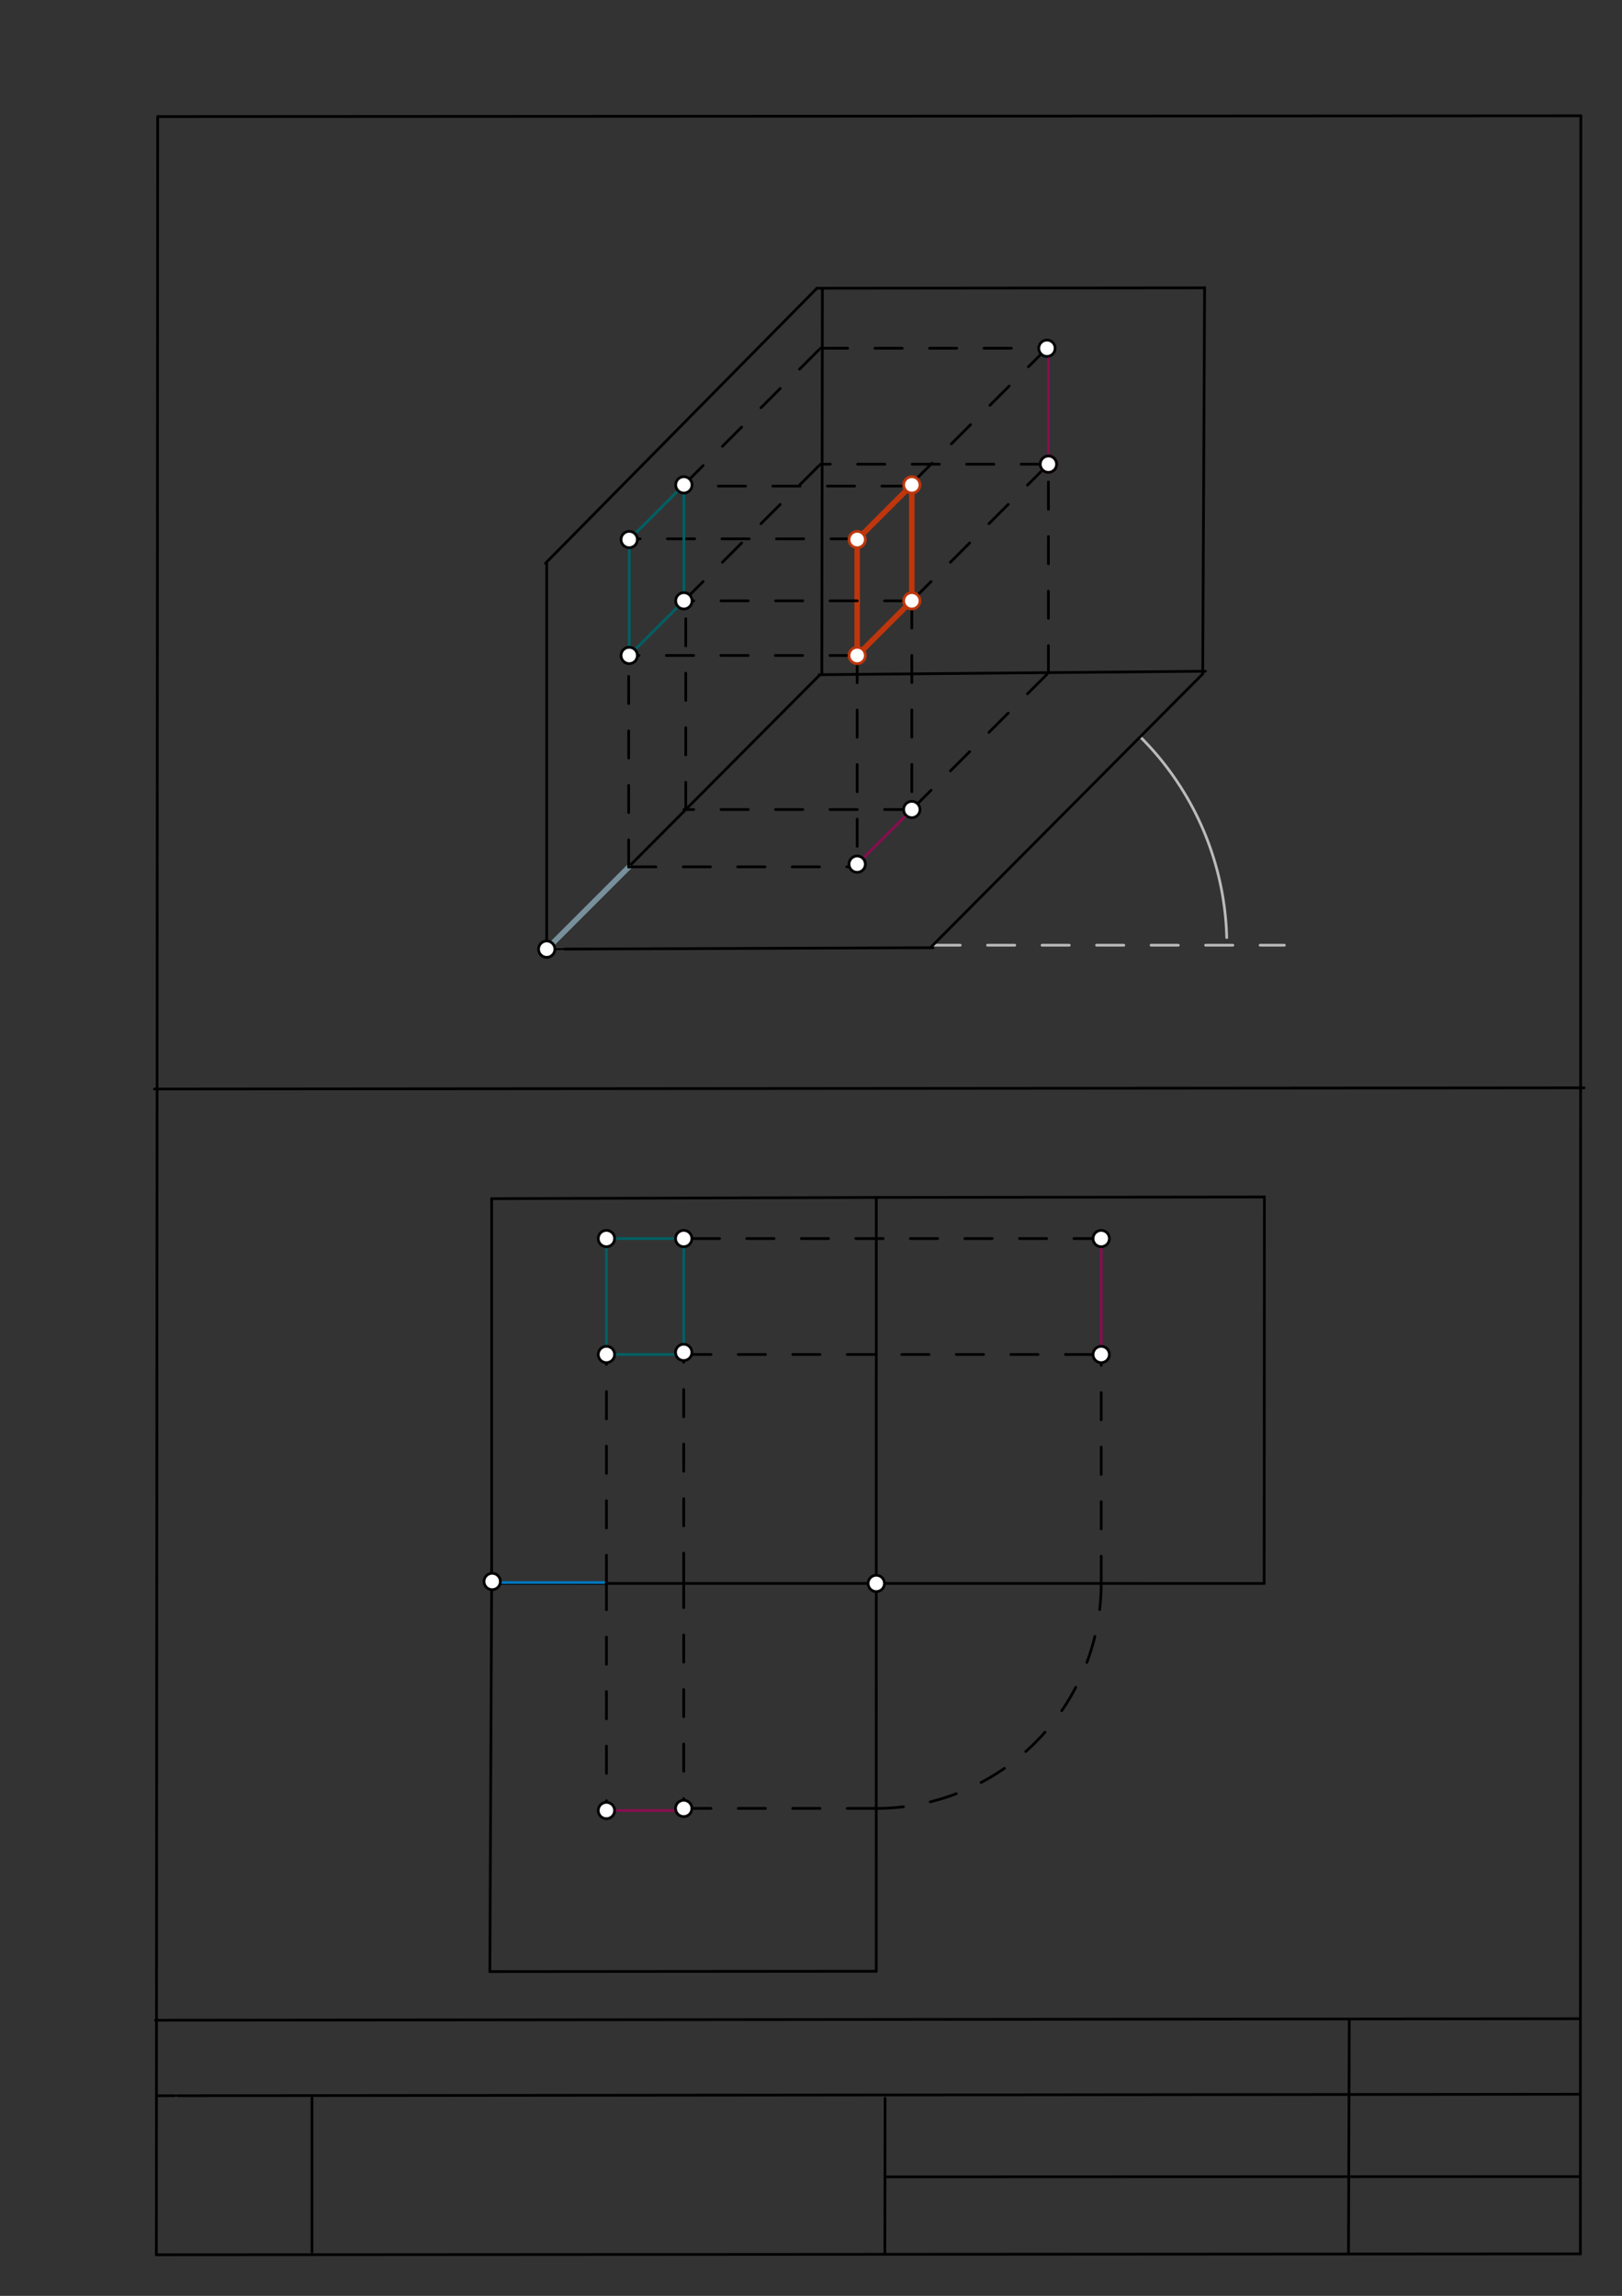 <svg xmlns="http://www.w3.org/2000/svg" class="svg--1it" height="100%" preserveAspectRatio="xMidYMid meet" viewBox="0 0 595 842" width="100%"><rect x="0" y="0" width="595" height="842" fill="#333333" stroke="none"/><defs><marker id="marker-arrow" markerHeight="16" markerUnits="userSpaceOnUse" markerWidth="24" orient="auto-start-reverse" refX="24" refY="4" viewBox="0 0 24 8"><path d="M 0 0 L 24 4 L 0 8 z" stroke="inherit"></path></marker></defs><g class="aux-layer--1FB"><g class="element--2qn"><line stroke="#bbbbbb" stroke-dasharray="none" stroke-linecap="round" stroke-width="1" x1="64.45" x2="64.8" y1="768.593" y2="768.592"></line></g><g class="element--2qn"><line stroke="#bbbbbb" stroke-dasharray="10" stroke-linecap="round" stroke-width="1" x1="342.25" x2="471.15" y1="346.65" y2="346.65"></line></g><g class="element--2qn"><path d="M 450 343.85 A 107.786 107.786 0 0 0 418.251 270.218" fill="none" stroke="#bbbbbb" stroke-dasharray="none" stroke-linecap="round" stroke-width="1"></path></g><g class="element--2qn"><line stroke="#bbbbbb" stroke-dasharray="none" stroke-linecap="round" stroke-width="1" x1="200.55" x2="206.7" y1="348.1" y2="348.077"></line></g></g><g class="main-layer--3Vd"><g class="element--2qn"><line stroke="#000000" stroke-dasharray="none" stroke-linecap="round" stroke-width="1" x1="57.35" x2="579.727" y1="826.927" y2="826.6"></line></g><g class="element--2qn"><line stroke="#000000" stroke-dasharray="none" stroke-linecap="round" stroke-width="1" x1="57.843" x2="579.9" y1="42.752" y2="42.47"></line></g><g class="element--2qn"><line stroke="#000000" stroke-dasharray="none" stroke-linecap="round" stroke-width="1" x1="57.843" x2="57.35" y1="42.752" y2="826.927"></line></g><g class="element--2qn"><line stroke="#000000" stroke-dasharray="none" stroke-linecap="round" stroke-width="1" x1="579.9" x2="579.727" y1="42.47" y2="826.6"></line></g><g class="element--2qn"><line stroke="#000000" stroke-dasharray="none" stroke-linecap="round" stroke-width="1" x1="57.054" x2="579.396" y1="740.9" y2="740.35"></line></g><g class="element--2qn"><line stroke="#000000" stroke-dasharray="none" stroke-linecap="round" stroke-width="1" x1="57.387" x2="578.961" y1="768.6" y2="768.051"></line></g><g class="element--2qn"><line stroke="#000000" stroke-dasharray="none" stroke-linecap="round" stroke-width="1" x1="114.45" x2="114.45" y1="825.891" y2="769.198"></line></g><g class="element--2qn"><line stroke="#000000" stroke-dasharray="none" stroke-linecap="round" stroke-width="1" x1="494.672" x2="494.954" y1="826.095" y2="741.056"></line></g><g class="element--2qn"><line stroke="#000000" stroke-dasharray="none" stroke-linecap="round" stroke-width="1" x1="324.594" x2="324.673" y1="826.207" y2="769.514"></line></g><g class="element--2qn"><line stroke="#000000" stroke-dasharray="none" stroke-linecap="round" stroke-width="1" x1="579.75" x2="324.632" y1="798.254" y2="798.347"></line></g><g class="element--2qn"><line stroke="#000000" stroke-dasharray="none" stroke-linecap="round" stroke-width="1" x1="56.664" x2="581.074" y1="399.393" y2="398.958"></line></g><g class="element--2qn"><line stroke="#000000" stroke-dasharray="none" stroke-linecap="round" stroke-width="1" x1="200.55" x2="342.281" y1="348.1" y2="347.565"></line></g><g class="element--2qn"><line stroke="#000000" stroke-dasharray="none" stroke-linecap="round" stroke-width="1" x1="200.55" x2="200.55" y1="348.1" y2="206.368"></line></g><g class="element--2qn"><line stroke="#000000" stroke-dasharray="none" stroke-linecap="round" stroke-width="1" x1="341.281" x2="441.255" y1="347.565" y2="247.099"></line></g><g class="element--2qn"><line stroke="#000000" stroke-dasharray="none" stroke-linecap="round" stroke-width="1" x1="200.55" x2="300.565" y1="348.1" y2="247.676"></line></g><g class="element--2qn"><line stroke="#000000" stroke-dasharray="none" stroke-linecap="round" stroke-width="1" x1="200.1" x2="299.676" y1="206.568" y2="105.708"></line></g><g class="element--2qn"><line stroke="#000000" stroke-dasharray="none" stroke-linecap="round" stroke-width="1" x1="301.676" x2="301.471" y1="105.708" y2="247.44"></line></g><g class="element--2qn"><line stroke="#000000" stroke-dasharray="none" stroke-linecap="round" stroke-width="1" x1="300.471" x2="442.197" y1="247.44" y2="246.169"></line></g><g class="element--2qn"><line stroke="#000000" stroke-dasharray="none" stroke-linecap="round" stroke-width="1" x1="299.676" x2="441.408" y1="105.708" y2="105.572"></line></g><g class="element--2qn"><line stroke="#000000" stroke-dasharray="none" stroke-linecap="round" stroke-width="1" x1="441.197" x2="441.887" y1="247.169" y2="105.438"></line></g><g class="element--2qn"><line stroke="#000000" stroke-dasharray="none" stroke-linecap="round" stroke-width="1" x1="180.35" x2="322.082" y1="439.6" y2="439.156"></line></g><g class="element--2qn"><line stroke="#000000" stroke-dasharray="none" stroke-linecap="round" stroke-width="1" x1="322.082" x2="463.814" y1="439.156" y2="438.992"></line></g><g class="element--2qn"><line stroke="#000000" stroke-dasharray="none" stroke-linecap="round" stroke-width="1" x1="180.35" x2="180.35" y1="439.6" y2="581.332"></line></g><g class="element--2qn"><line stroke="#000000" stroke-dasharray="none" stroke-linecap="round" stroke-width="1" x1="180.35" x2="179.697" y1="581.332" y2="723.063"></line></g><g class="element--2qn"><line stroke="#000000" stroke-dasharray="none" stroke-linecap="round" stroke-width="1" x1="463.814" x2="463.736" y1="438.992" y2="580.724"></line></g><g class="element--2qn"><line stroke="#000000" stroke-dasharray="none" stroke-linecap="round" stroke-width="1" x1="179.697" x2="321.429" y1="723.063" y2="722.948"></line></g><g class="element--2qn"><line stroke="#000000" stroke-dasharray="none" stroke-linecap="round" stroke-width="1" x1="463.736" x2="180.271" y1="580.724" y2="580.701"></line></g><g class="element--2qn"><line stroke="#000000" stroke-dasharray="none" stroke-linecap="round" stroke-width="1" x1="321.429" x2="321.454" y1="722.948" y2="439.483"></line></g><g class="element--2qn"><line stroke="#78909C" stroke-dasharray="none" stroke-linecap="round" stroke-width="2" x1="200.55" x2="230.616" y1="348.1" y2="318.034"></line></g><g class="element--2qn"><line stroke="#0277BD" stroke-dasharray="none" stroke-linecap="round" stroke-width="1" x1="179.938" x2="222.457" y1="580.373" y2="580.373"></line></g><g class="element--2qn"><line stroke="#BF360C" stroke-dasharray="none" stroke-linecap="round" stroke-width="2" x1="314.438" x2="334.481" y1="197.873" y2="177.829"></line></g><g class="element--2qn"><line stroke="#BF360C" stroke-dasharray="none" stroke-linecap="round" stroke-width="2" x1="314.438" x2="314.438" y1="197.873" y2="240.393"></line></g><g class="element--2qn"><line stroke="#BF360C" stroke-dasharray="none" stroke-linecap="round" stroke-width="2" x1="334.481" x2="334.481" y1="177.829" y2="220.349"></line></g><g class="element--2qn"><line stroke="#BF360C" stroke-dasharray="none" stroke-linecap="round" stroke-width="2" x1="314.438" x2="334.481" y1="240.393" y2="220.349"></line></g><g class="element--2qn"><line stroke="#000000" stroke-dasharray="10" stroke-linecap="round" stroke-width="1" x1="230.616" x2="230.616" y1="318.034" y2="241.499"></line></g><g class="element--2qn"><line stroke="#000000" stroke-dasharray="10" stroke-linecap="round" stroke-width="1" x1="314.438" x2="230.815" y1="240.393" y2="240.393"></line></g><g class="element--2qn"><line stroke="#000000" stroke-dasharray="10" stroke-linecap="round" stroke-width="1" x1="230.616" x2="314.238" y1="317.911" y2="317.911"></line></g><g class="element--2qn"><line stroke="#000000" stroke-dasharray="10" stroke-linecap="round" stroke-width="1" x1="314.438" x2="314.438" y1="240.393" y2="316.928"></line></g><g class="element--2qn"><line stroke="#000000" stroke-dasharray="10" stroke-linecap="round" stroke-width="1" x1="314.833" x2="231.211" y1="197.604" y2="197.604"></line></g><g class="element--2qn"><line stroke="#000000" stroke-dasharray="10" stroke-linecap="round" stroke-width="1" x1="333.5" x2="249.878" y1="178.271" y2="178.271"></line></g><g class="element--2qn"><line stroke="#000000" stroke-dasharray="10" stroke-linecap="round" stroke-width="1" x1="334.481" x2="334.481" y1="220.349" y2="296.884"></line></g><g class="element--2qn"><line stroke="#000000" stroke-dasharray="10" stroke-linecap="round" stroke-width="1" x1="334.481" x2="250.859" y1="296.884" y2="296.884"></line></g><g class="element--2qn"><line stroke="#000000" stroke-dasharray="10" stroke-linecap="round" stroke-width="1" x1="251.557" x2="251.557" y1="296.884" y2="220.349"></line></g><g class="element--2qn"><line stroke="#000000" stroke-dasharray="10" stroke-linecap="round" stroke-width="1" x1="334.481" x2="250.859" y1="220.349" y2="220.349"></line></g><g class="element--2qn"><line stroke="#006064" stroke-dasharray="none" stroke-linecap="round" stroke-width="1" x1="230.815" x2="230.815" y1="240.393" y2="197.873"></line></g><g class="element--2qn"><line stroke="#006064" stroke-dasharray="none" stroke-linecap="round" stroke-width="1" x1="230.815" x2="250.859" y1="197.873" y2="177.829"></line></g><g class="element--2qn"><line stroke="#006064" stroke-dasharray="none" stroke-linecap="round" stroke-width="1" x1="230.815" x2="250.859" y1="240.393" y2="220.349"></line></g><g class="element--2qn"><line stroke="#006064" stroke-dasharray="none" stroke-linecap="round" stroke-width="1" x1="250.859" x2="250.859" y1="220.349" y2="177.829"></line></g><g class="element--2qn"><line stroke="#000000" stroke-dasharray="10" stroke-linecap="round" stroke-width="1" x1="250.859" x2="300.969" y1="177.829" y2="127.719"></line></g><g class="element--2qn"><line stroke="#000000" stroke-dasharray="10" stroke-linecap="round" stroke-width="1" x1="300.969" x2="384.591" y1="127.719" y2="127.719"></line></g><g class="element--2qn"><line stroke="#000000" stroke-dasharray="10" stroke-linecap="round" stroke-width="1" x1="334.833" x2="384.943" y1="176.938" y2="126.828"></line></g><g class="element--2qn"><line stroke="#000000" stroke-dasharray="10" stroke-linecap="round" stroke-width="1" x1="334.481" x2="384.591" y1="296.884" y2="246.774"></line></g><g class="element--2qn"><line stroke="#000000" stroke-dasharray="10" stroke-linecap="round" stroke-width="1" x1="334.481" x2="384.591" y1="220.349" y2="170.239"></line></g><g class="element--2qn"><line stroke="#000000" stroke-dasharray="10" stroke-linecap="round" stroke-width="1" x1="384.591" x2="384.591" y1="246.774" y2="170.239"></line></g><g class="element--2qn"><line stroke="#880E4F" stroke-dasharray="none" stroke-linecap="round" stroke-width="1" x1="384.591" x2="384.591" y1="170.239" y2="127.719"></line></g><g class="element--2qn"><line stroke="#000000" stroke-dasharray="10" stroke-linecap="round" stroke-width="1" x1="384.591" x2="300.969" y1="170.239" y2="170.239"></line></g><g class="element--2qn"><line stroke="#000000" stroke-dasharray="10" stroke-linecap="round" stroke-width="1" x1="250.859" x2="300.969" y1="220.349" y2="170.239"></line></g><g class="element--2qn"><line stroke="#000000" stroke-dasharray="10" stroke-linecap="round" stroke-width="1" x1="222.457" x2="222.457" y1="580.373" y2="496.751"></line></g><g class="element--2qn"><line stroke="#000000" stroke-dasharray="10" stroke-linecap="round" stroke-width="1" x1="222.457" x2="222.457" y1="580.373" y2="663.995"></line></g><g class="element--2qn"><line stroke="#000000" stroke-dasharray="10" stroke-linecap="round" stroke-width="1" x1="250.804" x2="250.804" y1="579.604" y2="495.982"></line></g><g class="element--2qn"><line stroke="#000000" stroke-dasharray="10" stroke-linecap="round" stroke-width="1" x1="250.804" x2="250.804" y1="579.604" y2="663.226"></line></g><g class="element--2qn"><line stroke="#880E4F" stroke-dasharray="none" stroke-linecap="round" stroke-width="1" x1="222.457" x2="250.804" y1="663.995" y2="663.995"></line></g><g class="element--2qn"><line stroke="#006064" stroke-dasharray="none" stroke-linecap="round" stroke-width="1" x1="222.457" x2="250.804" y1="496.751" y2="496.751"></line></g><g class="element--2qn"><line stroke="#000000" stroke-dasharray="10" stroke-linecap="round" stroke-width="1" x1="250.804" x2="327.339" y1="663.226" y2="663.226"></line></g><g class="element--2qn"><path d="M 321.434 663.226 A 82.513 82.513 0 0 0 403.955 580.72" fill="none" stroke="#000000" stroke-dasharray="10" stroke-linecap="round" stroke-width="1"></path></g><g class="element--2qn"><line stroke="#000000" stroke-dasharray="10" stroke-linecap="round" stroke-width="1" x1="403.955" x2="403.955" y1="580.72" y2="497.097"></line></g><g class="element--2qn"><line stroke="#000000" stroke-dasharray="10" stroke-linecap="round" stroke-width="1" x1="250.804" x2="403.955" y1="496.751" y2="496.751"></line></g><g class="element--2qn"><line stroke="#880E4F" stroke-dasharray="none" stroke-linecap="round" stroke-width="1" x1="403.955" x2="403.955" y1="496.751" y2="454.231"></line></g><g class="element--2qn"><line stroke="#006064" stroke-dasharray="none" stroke-linecap="round" stroke-width="1" x1="222.457" x2="222.457" y1="496.751" y2="454.231"></line></g><g class="element--2qn"><line stroke="#006064" stroke-dasharray="none" stroke-linecap="round" stroke-width="1" x1="250.804" x2="250.804" y1="496.751" y2="454.231"></line></g><g class="element--2qn"><line stroke="#006064" stroke-dasharray="none" stroke-linecap="round" stroke-width="1" x1="222.457" x2="250.804" y1="454.231" y2="454.231"></line></g><g class="element--2qn"><line stroke="#000000" stroke-dasharray="10" stroke-linecap="round" stroke-width="1" x1="403.955" x2="250.804" y1="454.231" y2="454.231"></line></g><g class="element--2qn"><line stroke="#880E4F" stroke-dasharray="none" stroke-linecap="round" stroke-width="1" x1="314.438" x2="334.481" y1="316.928" y2="296.884"></line></g><g class="element--2qn"><circle cx="200.55" cy="348.1" r="3" stroke="#000000" stroke-width="1" fill="#ffffff"></circle>}</g><g class="element--2qn"><circle cx="180.55" cy="580" r="3" stroke="#000000" stroke-width="1" fill="#ffffff"></circle>}</g><g class="element--2qn"><circle cx="321.442" cy="580.713" r="3" stroke="#000000" stroke-width="1" fill="#ffffff"></circle>}</g><g class="element--2qn"><circle cx="314.438" cy="197.873" r="3" stroke="#BF360C" stroke-width="1" fill="#ffffff"></circle>}</g><g class="element--2qn"><circle cx="334.481" cy="177.829" r="3" stroke="#BF360C" stroke-width="1" fill="#ffffff"></circle>}</g><g class="element--2qn"><circle cx="314.438" cy="240.393" r="3" stroke="#BF360C" stroke-width="1" fill="#ffffff"></circle>}</g><g class="element--2qn"><circle cx="334.481" cy="220.349" r="3" stroke="#BF360C" stroke-width="1" fill="#ffffff"></circle>}</g><g class="element--2qn"><circle cx="384.591" cy="170.239" r="3" stroke="#000000" stroke-width="1" fill="#ffffff"></circle>}</g><g class="element--2qn"><circle cx="384.052" cy="127.719" r="3" stroke="#000000" stroke-width="1" fill="#ffffff"></circle>}</g><g class="element--2qn"><circle cx="384.591" cy="170.239" r="3" stroke="#880E4F" stroke-width="1" fill="#ffffff"></circle>}</g><g class="element--2qn"><circle cx="230.815" cy="240.393" r="3" stroke="#000000" stroke-width="1" fill="#ffffff"></circle>}</g><g class="element--2qn"><circle cx="250.859" cy="220.349" r="3" stroke="#000000" stroke-width="1" fill="#ffffff"></circle>}</g><g class="element--2qn"><circle cx="250.859" cy="177.829" r="3" stroke="#000000" stroke-width="1" fill="#ffffff"></circle>}</g><g class="element--2qn"><circle cx="230.815" cy="197.873" r="3" stroke="#000000" stroke-width="1" fill="#ffffff"></circle>}</g><g class="element--2qn"><circle cx="384.591" cy="170.239" r="3" stroke="#000000" stroke-width="1" fill="#ffffff"></circle>}</g><g class="element--2qn"><circle cx="222.457" cy="663.995" r="3" stroke="#000000" stroke-width="1" fill="#ffffff"></circle>}</g><g class="element--2qn"><circle cx="250.804" cy="663.226" r="3" stroke="#000000" stroke-width="1" fill="#ffffff"></circle>}</g><g class="element--2qn"><circle cx="222.457" cy="496.751" r="3" stroke="#000000" stroke-width="1" fill="#ffffff"></circle>}</g><g class="element--2qn"><circle cx="250.804" cy="495.982" r="3" stroke="#000000" stroke-width="1" fill="#ffffff"></circle>}</g><g class="element--2qn"><circle cx="403.955" cy="496.751" r="3" stroke="#000000" stroke-width="1" fill="#ffffff"></circle>}</g><g class="element--2qn"><circle cx="222.457" cy="454.231" r="3" stroke="#000000" stroke-width="1" fill="#ffffff"></circle>}</g><g class="element--2qn"><circle cx="250.804" cy="454.231" r="3" stroke="#000000" stroke-width="1" fill="#ffffff"></circle>}</g><g class="element--2qn"><circle cx="403.955" cy="454.231" r="3" stroke="#000000" stroke-width="1" fill="#ffffff"></circle>}</g><g class="element--2qn"><circle cx="314.438" cy="316.928" r="3" stroke="#000000" stroke-width="1" fill="#ffffff"></circle>}</g><g class="element--2qn"><circle cx="334.481" cy="296.884" r="3" stroke="#000000" stroke-width="1" fill="#ffffff"></circle>}</g></g><g class="snaps-layer--2PT"></g><g class="temp-layer--rAP"></g></svg>